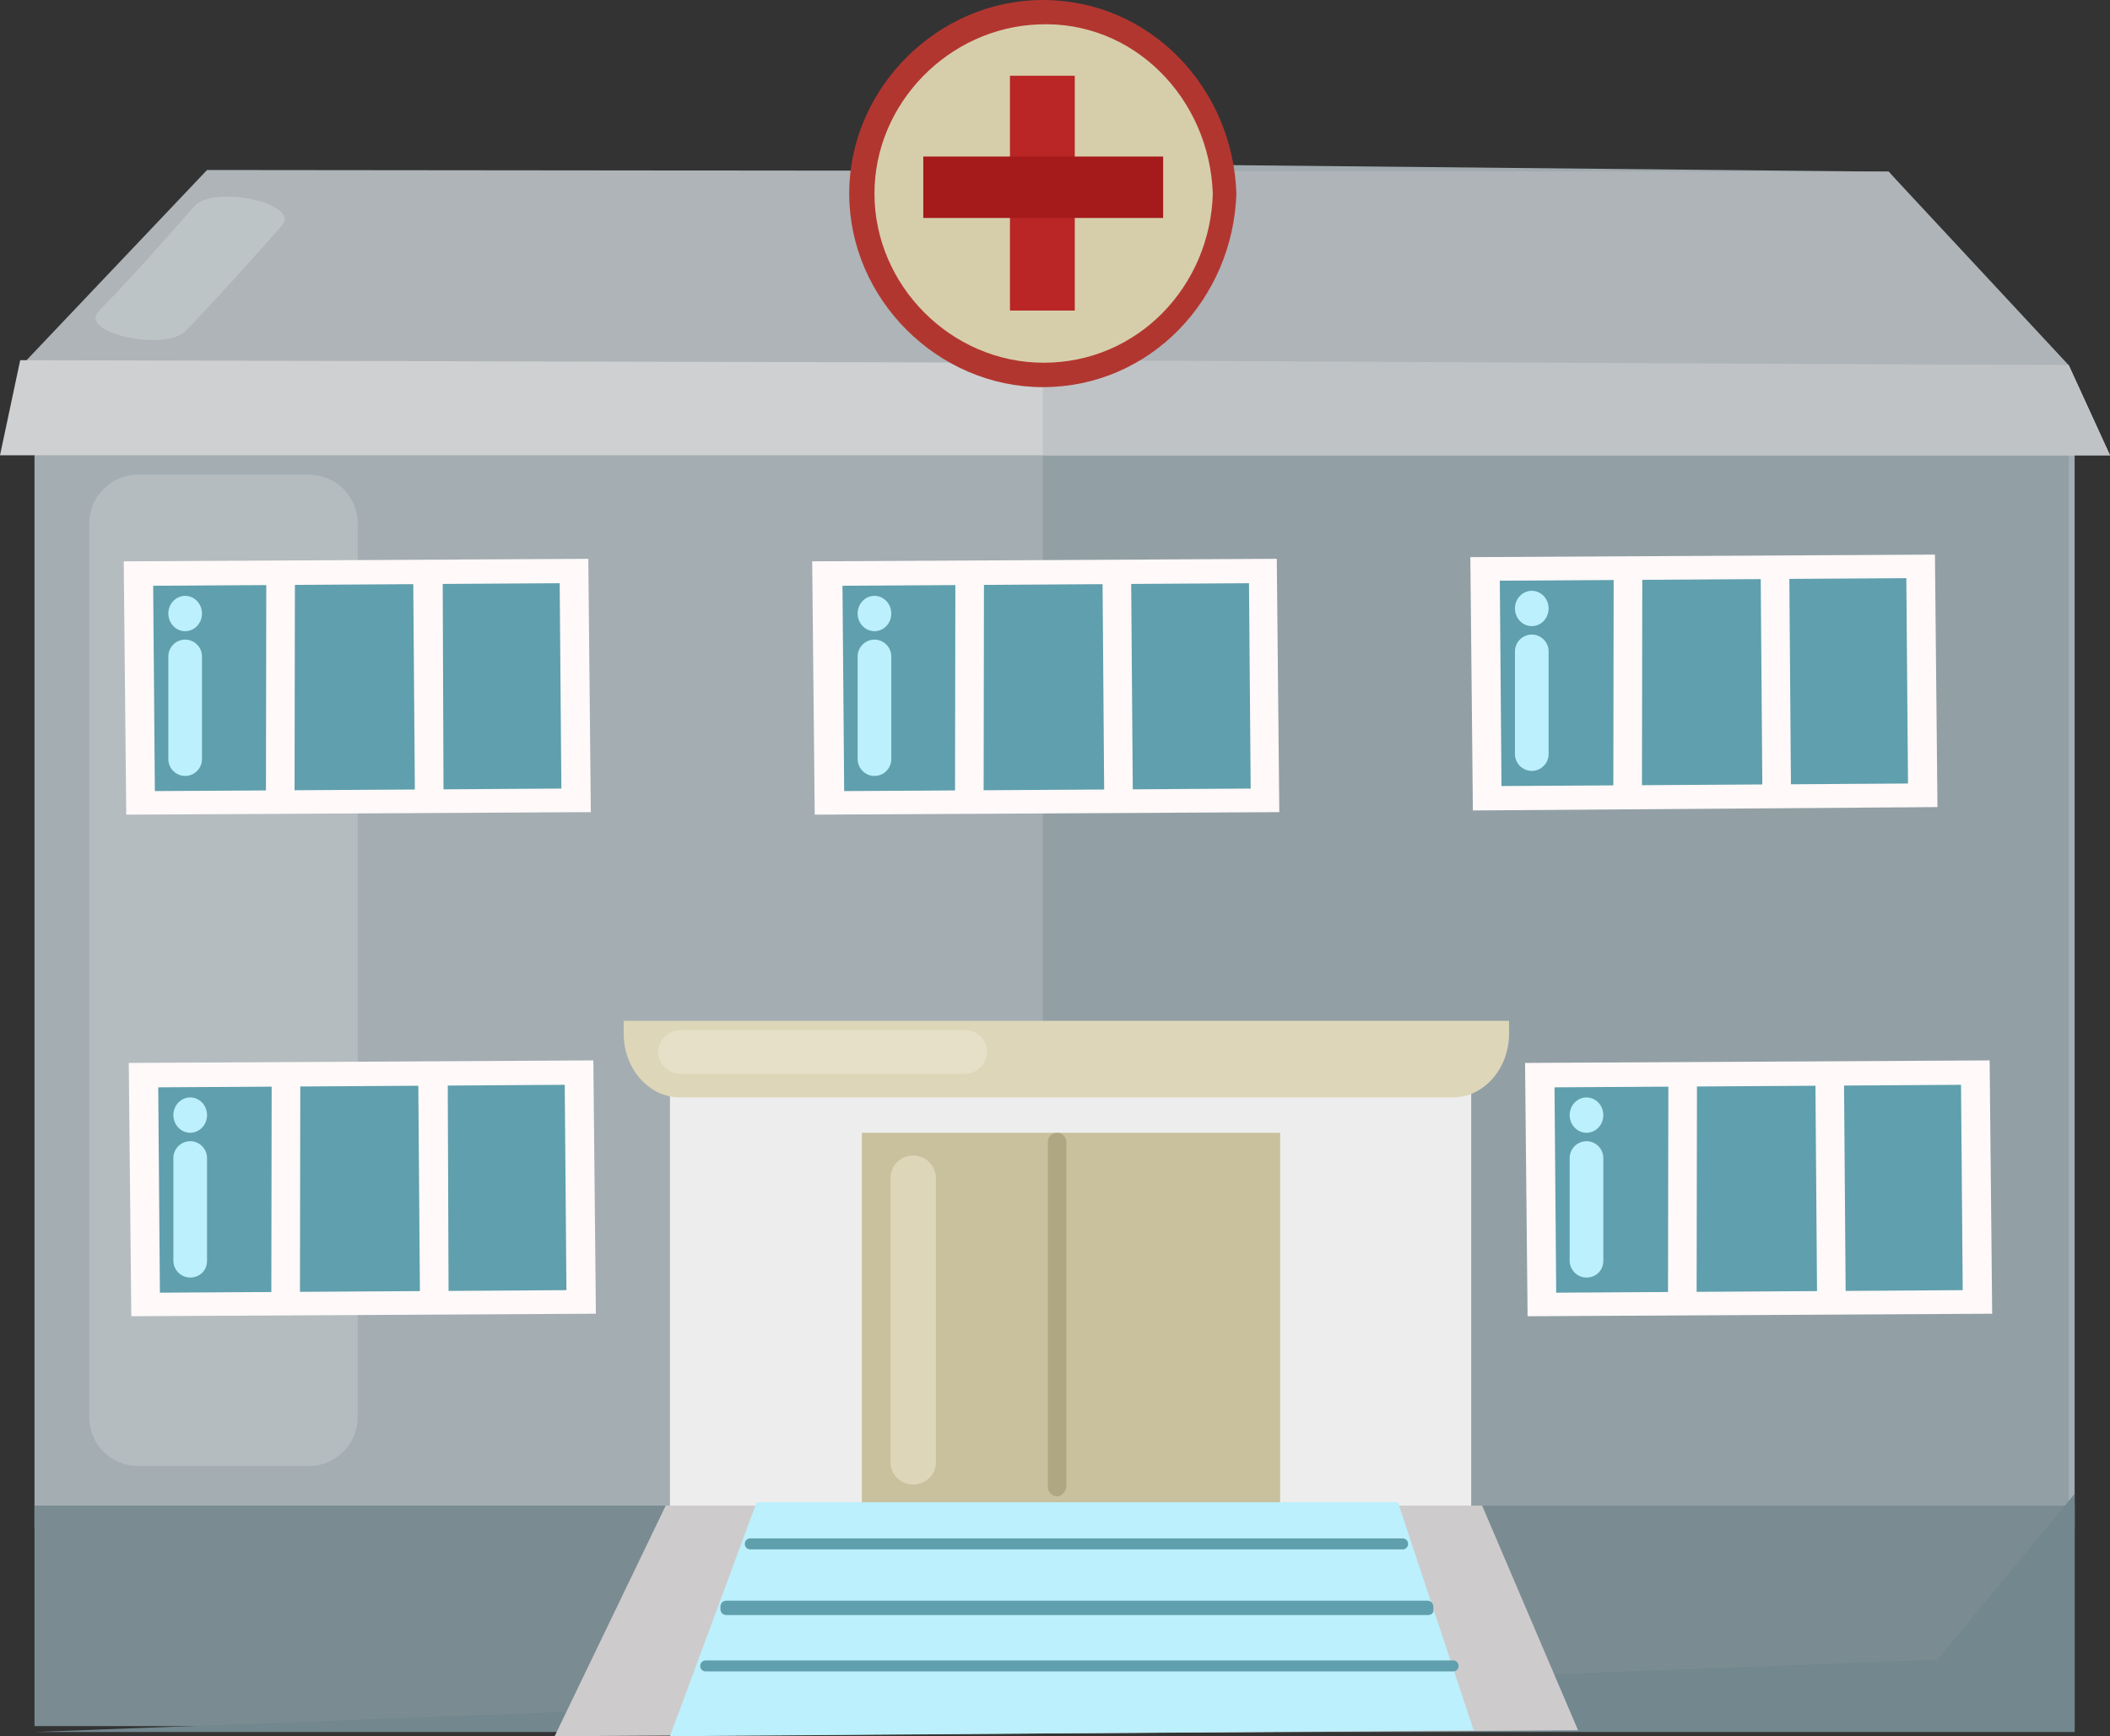 <?xml version="1.0" encoding="utf-8"?>
<!-- Generator: Adobe Illustrator 23.0.5, SVG Export Plug-In . SVG Version: 6.00 Build 0)  -->
<svg version="1.1" id="Слой_1" xmlns="http://www.w3.org/2000/svg" xmlns:xlink="http://www.w3.org/1999/xlink" x="0px" y="0px"
	 viewBox="0 0 250.7 206.3" style="enable-background:new 0 0 250.7 206.3;" xml:space="preserve">
<rect x="0" y="0" width="250.7" height="206.3" fill="#333333" stroke="none"/>
<style type="text/css">
	.st0{fill:#A3ADB2;}
	.st1{fill:#B4BCBF;}
	.st2{fill:#609FAD;}
	.st3{fill:#FFF9F9;}
	.st4{fill:#99E3F9;}
	.st5{fill:#BBF0FC;}
	.st6{fill:#92A0A5;}
	.st7{fill:#A1ABAF;}
	.st8{fill:#EDEDED;}
	.st9{fill:#7A8C91;}
	.st10{fill:#C9C09D;}
	.st11{fill:#AEB4B7;}
	.st12{fill:#72878E;}
	.st13{fill:#CFD0D1;}
	.st14{fill:#CECBCC;}
	.st15{fill:#AFA682;}
	.st16{fill:#DDD6B8;}
	.st17{fill:#C0C3C6;}
	.st18{fill:#D6CEAA;}
	.st19{fill:#B23630;}
	.st20{fill:#BA2525;}
	.st21{fill:#A51B1B;}
	.st22{fill:#BDC4C6;}
	.st23{fill:#E5E0C7;}
</style>
<g>
	<rect x="4.1" y="49" class="st0" width="242.4" height="132.7"/>
	<path class="st1" d="M36.7,174.2H16.4c-3.2,0-5.8-2.6-5.8-5.8V62.2c0-3.2,2.6-5.8,5.8-5.8h20.3c3.2,0,5.8,2.6,5.8,5.8v106.2
		C42.5,171.6,39.9,174.2,36.7,174.2z"/>
	<g>
		<g>
			<g>
				<polygon class="st2" points="69,154.7 17.3,155 17.1,127.8 68.8,127.5 				"/>
				<path class="st3" d="M70.8,156.1l-55.2,0.3l-0.3-30.1l55.2-0.3L70.8,156.1z M19,153.6l48.3-0.3l-0.2-24.4l-48.3,0.3L19,153.6z"
					/>
			</g>
			<g>
				<line class="st4" x1="34" y1="128.7" x2="33.9" y2="154.7"/>
				
					<rect x="21" y="140" transform="matrix(1.585690e-03 -1 1 1.585690e-03 -107.796 175.43)" class="st3" width="26" height="3.4"/>
			</g>
			<g>
				<line class="st4" x1="51.5" y1="128.7" x2="51.6" y2="154.7"/>
				<polygon class="st3" points="53.3,154.7 49.9,154.7 49.7,128.7 53.2,128.7 				"/>
			</g>
		</g>
		<path class="st5" d="M22.6,151.8L22.6,151.8c-1.1,0-2-0.9-2-2v-12.2c0-1.1,0.9-2,2-2h0c1.1,0,2,0.9,2,2v12.2
			C24.6,151,23.7,151.8,22.6,151.8z"/>
		<ellipse class="st5" cx="22.6" cy="132.5" rx="2" ry="2.1"/>
	</g>
	<rect x="123.9" y="49" class="st6" width="121.9" height="132.7"/>
	<path class="st7" d="M244.8,43.4l-20.4-23l-100.6-1v26.1l120.6,1c0-0.3,0-0.6,0-1C244.5,44.8,244.6,44.1,244.8,43.4z"/>
	<g>
		<g>
			<g>
				<polygon class="st2" points="68.4,95.1 16.7,95.4 16.5,68.1 68.2,67.8 				"/>
				<path class="st3" d="M70.2,96.5L15,96.8l-0.3-30.1l55.2-0.3L70.2,96.5z M18.4,94l48.3-0.3l-0.2-24.4l-48.3,0.3L18.4,94z"/>
			</g>
			<g>
				<line class="st4" x1="33.4" y1="69" x2="33.3" y2="95"/>
				
					<rect x="20.4" y="80.3" transform="matrix(1.585690e-03 -1 1 1.585690e-03 -48.735 115.278)" class="st3" width="26" height="3.4"/>
			</g>
			<g>
				<line class="st4" x1="50.9" y1="69.1" x2="51" y2="95.1"/>
				<polygon class="st3" points="52.7,95.1 49.3,95.1 49.1,69.1 52.6,69.1 				"/>
			</g>
		</g>
		<path class="st5" d="M22,92.2L22,92.2c-1.1,0-2-0.9-2-2V78c0-1.1,0.9-2,2-2h0c1.1,0,2,0.9,2,2v12.2C24,91.3,23.1,92.2,22,92.2z"/>
		<ellipse class="st5" cx="22" cy="72.9" rx="2" ry="2.1"/>
	</g>
	<g>
		<g>
			<g>
				<polygon class="st2" points="150.3,95.1 98.6,95.4 98.3,68.1 150.1,67.8 				"/>
				<path class="st3" d="M152,96.5l-55.2,0.3l-0.3-30.1l55.2-0.3L152,96.5z M100.3,94l48.3-0.3l-0.2-24.4l-48.3,0.3L100.3,94z"/>
			</g>
			<g>
				<line class="st4" x1="115.3" y1="69" x2="115.2" y2="95"/>
				
					<rect x="102.2" y="80.3" transform="matrix(1.585690e-03 -1 1 1.585690e-03 33.008 197.15)" class="st3" width="26" height="3.4"/>
			</g>
			<g>
				<line class="st4" x1="132.7" y1="69.1" x2="132.9" y2="95.1"/>
				<polygon class="st3" points="134.6,95.1 131.2,95.1 131,69.1 134.4,69.1 				"/>
			</g>
		</g>
		<path class="st5" d="M103.9,92.2L103.9,92.2c-1.1,0-2-0.9-2-2V78c0-1.1,0.9-2,2-2h0c1.1,0,2,0.9,2,2v12.2
			C105.9,91.3,105,92.2,103.9,92.2z"/>
		<ellipse class="st5" cx="103.9" cy="72.9" rx="2" ry="2.1"/>
	</g>
	<g>
		<g>
			<g>
				<polygon class="st2" points="228.5,94.5 176.7,94.8 176.5,67.6 228.2,67.3 				"/>
				<path class="st3" d="M230.2,95.9L175,96.3l-0.3-30.1l55.2-0.3L230.2,95.9z M178.4,93.4l48.3-0.3l-0.2-24.4L178.2,69L178.4,93.4z
					"/>
			</g>
			<g>
				<line class="st4" x1="193.4" y1="68.5" x2="193.4" y2="94.5"/>
				
					<rect x="180.4" y="79.8" transform="matrix(1.585690e-03 -1 1 1.585690e-03 111.601 274.739)" class="st3" width="26" height="3.4"/>
			</g>
			<g>
				<line class="st4" x1="210.9" y1="68.5" x2="211.1" y2="94.5"/>
				<polygon class="st3" points="212.8,94.5 209.4,94.5 209.2,68.5 212.6,68.5 				"/>
			</g>
		</g>
		<path class="st5" d="M182,91.6L182,91.6c-1.1,0-2-0.9-2-2V77.4c0-1.1,0.9-2,2-2l0,0c1.1,0,2,0.9,2,2v12.2
			C184,90.7,183.1,91.6,182,91.6z"/>
		<ellipse class="st5" cx="182" cy="72.3" rx="2" ry="2.1"/>
	</g>
	<g>
		<g>
			<g>
				<polygon class="st2" points="235,154.7 183.2,155 183,127.8 234.7,127.5 				"/>
				<path class="st3" d="M236.7,156.1l-55.2,0.3l-0.3-30.1l55.2-0.3L236.7,156.1z M184.9,153.6l48.3-0.3l-0.2-24.4l-48.3,0.3
					L184.9,153.6z"/>
			</g>
			<g>
				<line class="st4" x1="199.9" y1="128.7" x2="199.9" y2="154.7"/>
				
					<rect x="186.9" y="140" transform="matrix(1.585690e-03 -1 1 1.585690e-03 57.888 341.377)" class="st3" width="26" height="3.4"/>
			</g>
			<g>
				<line class="st4" x1="217.4" y1="128.7" x2="217.6" y2="154.7"/>
				<polygon class="st3" points="219.3,154.7 215.9,154.7 215.7,128.7 219.1,128.7 				"/>
			</g>
		</g>
		<path class="st5" d="M188.5,151.8L188.5,151.8c-1.1,0-2-0.9-2-2v-12.2c0-1.1,0.9-2,2-2l0,0c1.1,0,2,0.9,2,2v12.2
			C190.5,151,189.6,151.8,188.5,151.8z"/>
		<ellipse class="st5" cx="188.5" cy="132.5" rx="2" ry="2.1"/>
	</g>
	<rect x="79.6" y="127.5" class="st8" width="95.2" height="53.3"/>
	<rect x="4.1" y="178.9" class="st9" width="242.4" height="26.2"/>
	<rect x="102.4" y="134.6" class="st10" width="49.7" height="49.7"/>
	<path class="st11" d="M245.8,43.4l-21.4-23L24.6,20.2L2.3,43.7c0.2,0.3,0.3,0.5,0.4,0.8l242.8,2c0-0.3,0-0.6,0-1
		C245.5,44.8,245.6,44.1,245.8,43.4z"/>
	<polygon class="st12" points="246.5,205.8 4.1,205.8 230.2,197.2 246.5,177.5 	"/>
	<polygon class="st13" points="250.7,54.1 0,54.1 2.4,42.8 245.8,43.4 	"/>
	<polygon class="st14" points="79.1,178.9 65.9,206.3 187.5,205.6 176.1,178.9 	"/>
	<polygon class="st5" points="89.9,178.5 79.6,206.3 175.1,205.6 166.1,178.5 	"/>
	<path class="st2" d="M166.7,184.1H89.1c-0.3,0-0.6-0.3-0.6-0.6v-0.1c0-0.3,0.3-0.6,0.6-0.6h77.6c0.3,0,0.6,0.3,0.6,0.6v0.1
		C167.3,183.8,167,184.1,166.7,184.1z"/>
	<path class="st2" d="M169.7,191.9H86.3c-0.4,0-0.7-0.3-0.7-0.7v-0.3c0-0.4,0.3-0.7,0.7-0.7h83.3c0.4,0,0.7,0.3,0.7,0.7v0.3
		C170.4,191.6,170.1,191.9,169.7,191.9z"/>
	<path class="st2" d="M172.7,198.6H83.8c-0.3,0-0.6-0.3-0.6-0.6v-0.1c0-0.3,0.3-0.6,0.6-0.6h88.9c0.3,0,0.6,0.3,0.6,0.6v0.1
		C173.3,198.3,173,198.6,172.7,198.6z"/>
	<path class="st15" d="M125.6,177.8L125.6,177.8c-0.6,0-1.1-0.5-1.1-1.1v-41c0-0.6,0.5-1.1,1.1-1.1h0c0.6,0,1.1,0.5,1.1,1.1v41
		C126.6,177.3,126.1,177.8,125.6,177.8z"/>
	<path class="st16" d="M74.1,121.3v1.5c0,4.2,3,7.6,6.7,7.6h91.8c3.7,0,6.7-3.4,6.7-7.6v-1.5H74.1z"/>
	<path class="st16" d="M108.5,176.4L108.5,176.4c-1.5,0-2.7-1.2-2.7-2.7V140c0-1.5,1.2-2.7,2.7-2.7h0c1.5,0,2.7,1.2,2.7,2.7v33.8
		C111.2,175.2,110,176.4,108.5,176.4z"/>
	<polygon class="st17" points="123.9,54.1 250.7,54.1 245.8,43.4 123.9,42.8 	"/>
	<g>
		<circle class="st18" cx="123.9" cy="23" r="21.5"/>
		<path class="st19" d="M144.1,23c-0.3,11-8.9,20.1-20.1,20.1c-11,0-20.1-9.2-20.1-20.1c0-10.7,8.8-19.7,19.5-20.1
			C134.7,2.4,143.7,11.7,144.1,23c0.1,1.8,2.9,1.8,2.8,0c-0.4-12.5-10.2-23-23-23c-12.5,0-23,10.5-23,23s10.5,23,23,23
			c12.8,0,22.6-10.5,23-23C146.9,21.1,144.1,21.1,144.1,23z"/>
	</g>
	<g>
		<rect x="120" y="9" class="st20" width="7.7" height="27.9"/>
		<rect x="109.7" y="18.6" class="st21" width="28.5" height="7.3"/>
	</g>
	<path class="st22" d="M23.1,24.5c-3.7,4.2-7.4,8.4-11.4,12.5c-2.4,2.6,8,4.8,10.4,2.3c3.9-4.1,7.7-8.3,11.4-12.5
		C35.8,24.2,25.4,21.9,23.1,24.5L23.1,24.5z"/>
	<path class="st23" d="M114.6,127.6H80.8c-1.4,0-2.6-1.2-2.6-2.6v0c0-1.4,1.2-2.6,2.6-2.6h33.9c1.4,0,2.6,1.2,2.6,2.6v0
		C117.2,126.4,116.1,127.6,114.6,127.6z"/>
</g>
</svg>
